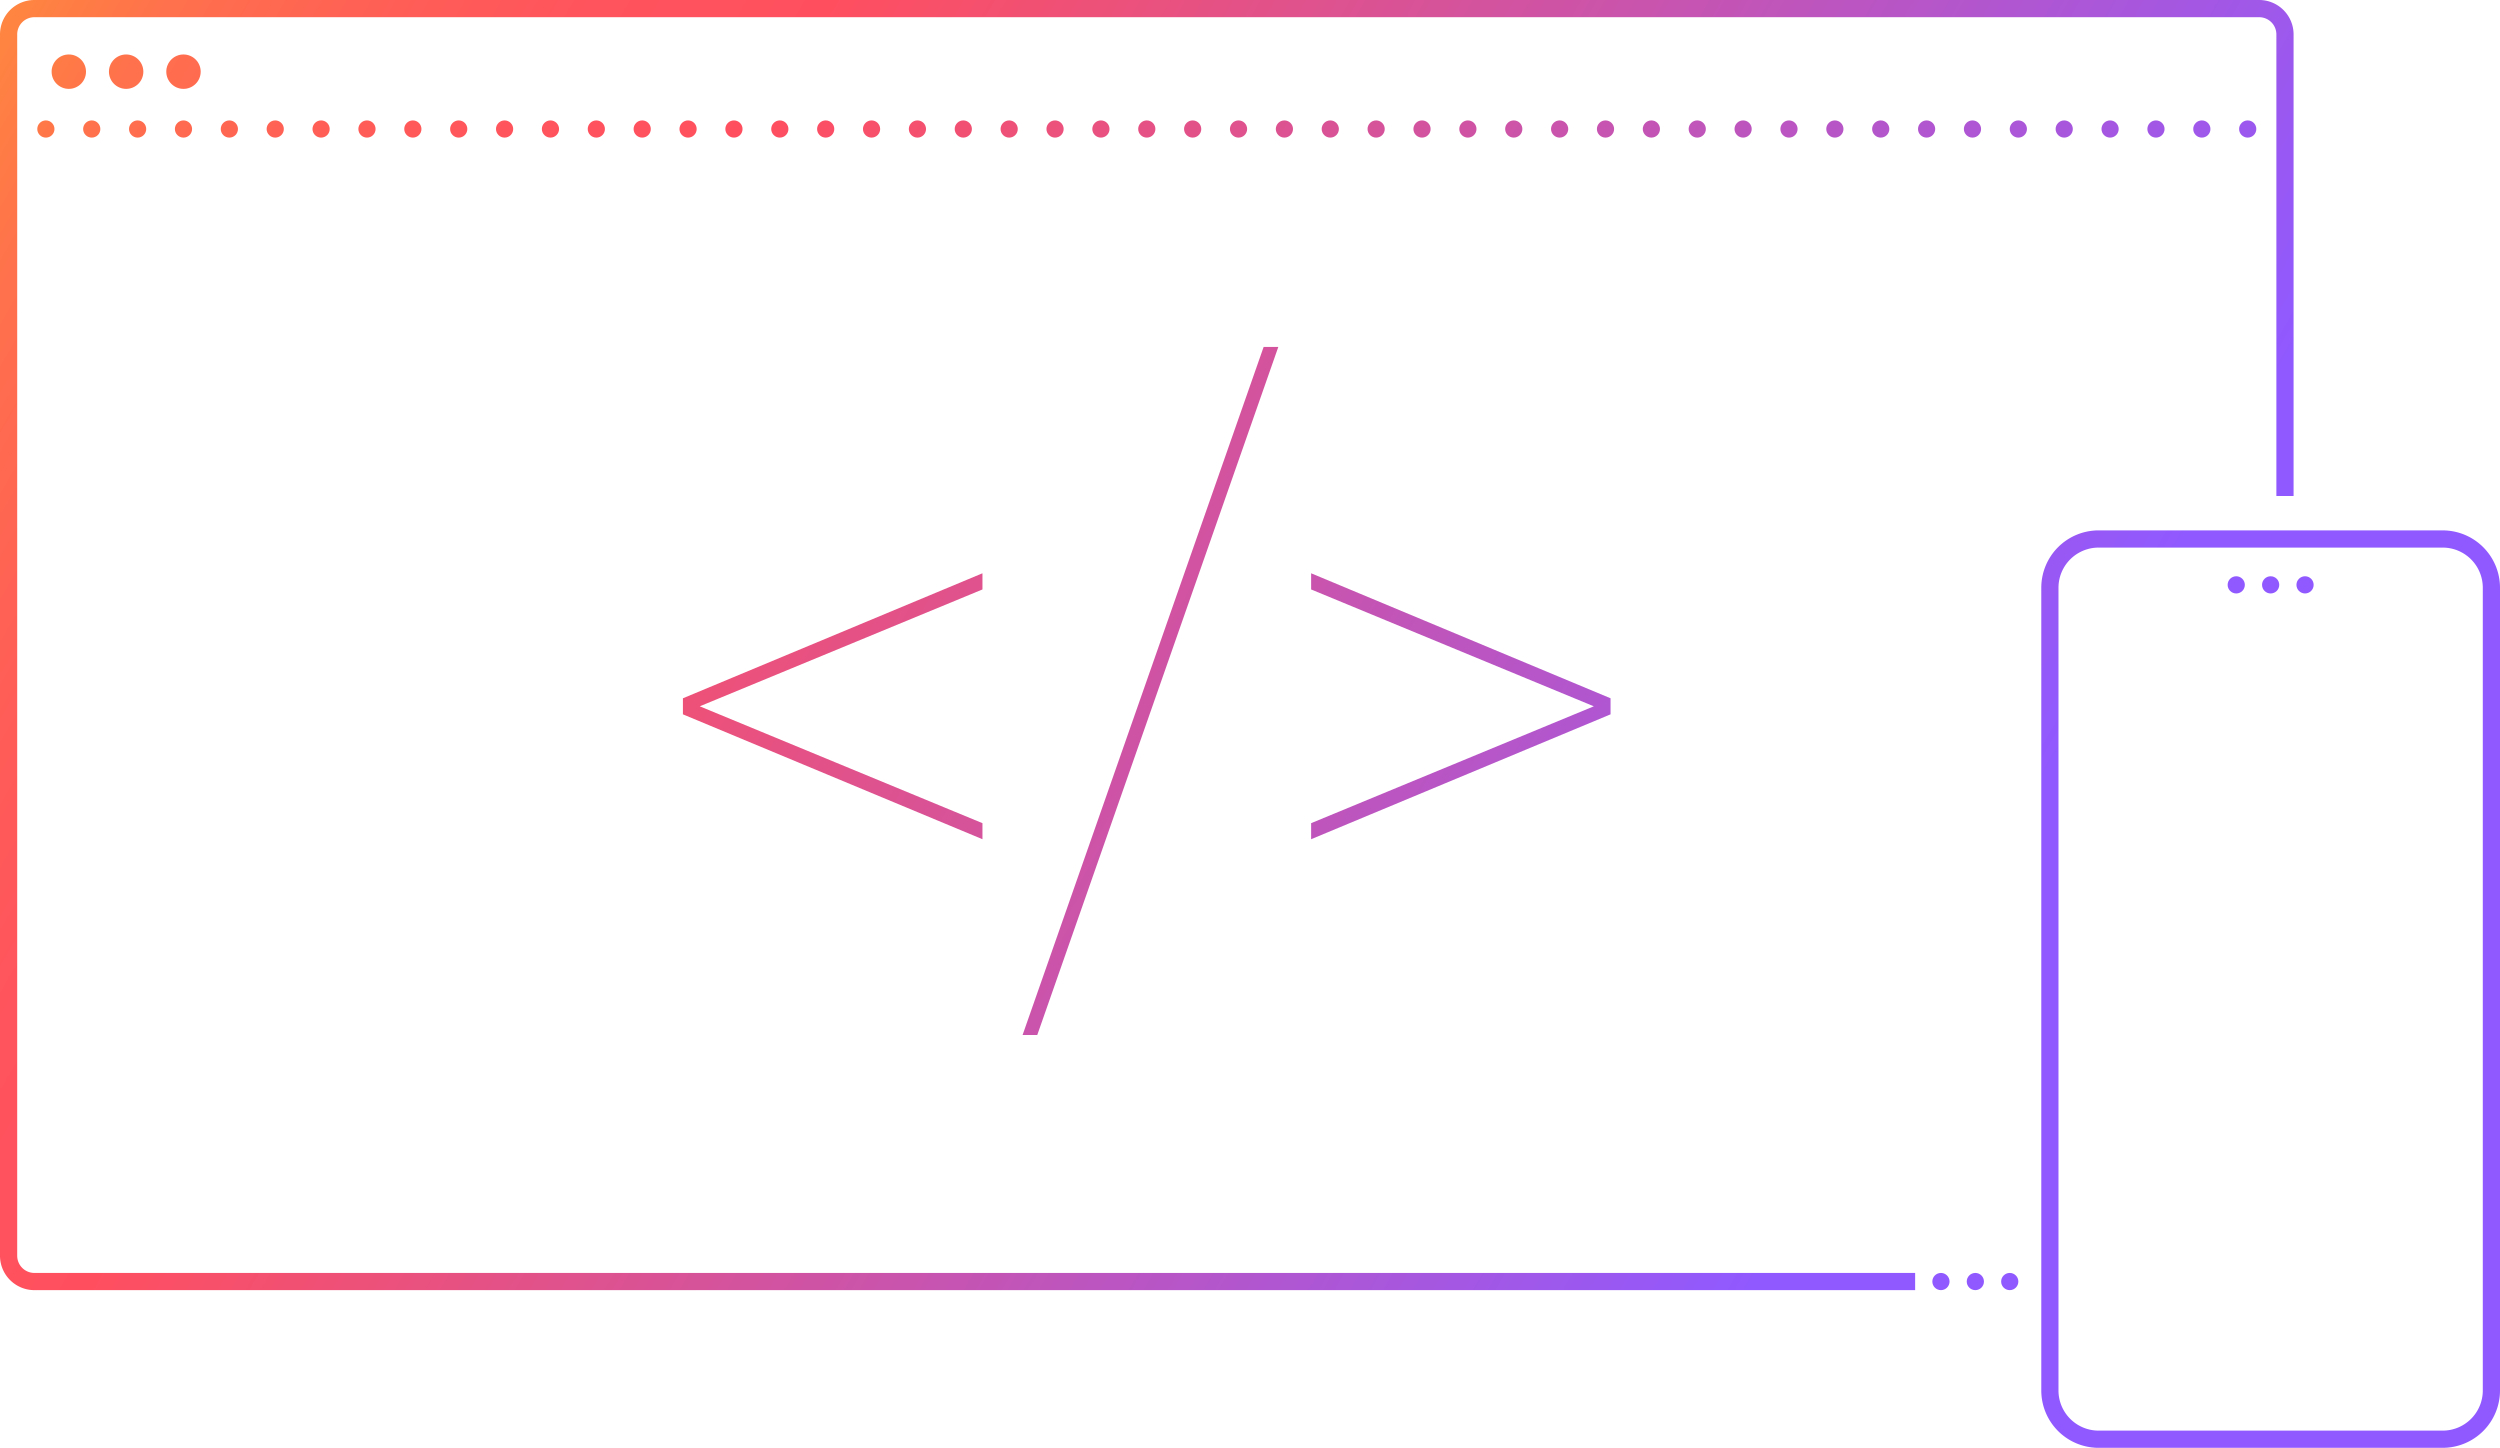 <svg id="Layer_1" data-name="Layer 1" xmlns="http://www.w3.org/2000/svg" xmlns:xlink="http://www.w3.org/1999/xlink" viewBox="0 0 218 126.25"><defs><style>.cls-1{fill:url(#Purple_Gradient);}.cls-2{fill:url(#Purple_Gradient-2);}.cls-3{fill:url(#Purple_Gradient-3);}.cls-4{fill:url(#Purple_Gradient-4);}.cls-5{fill:url(#Purple_Gradient-5);}.cls-6{fill:url(#Purple_Gradient-6);}.cls-7{fill:url(#Purple_Gradient-7);}.cls-8{fill:url(#Purple_Gradient-8);}.cls-9{fill:url(#Purple_Gradient-9);}.cls-10{fill:url(#Purple_Gradient-10);}.cls-11{fill:url(#Purple_Gradient-11);}.cls-12{fill:url(#Purple_Gradient-12);}.cls-13{fill:url(#Purple_Gradient-13);}.cls-14{fill:url(#Purple_Gradient-14);}.cls-15{fill:url(#Purple_Gradient-15);}.cls-16{fill:url(#Purple_Gradient-16);}.cls-17{fill:url(#Purple_Gradient-17);}.cls-18{fill:url(#Purple_Gradient-18);}.cls-19{fill:url(#Purple_Gradient-19);}.cls-20{fill:url(#Purple_Gradient-20);}.cls-21{fill:url(#Purple_Gradient-21);}.cls-22{fill:url(#Purple_Gradient-22);}.cls-23{fill:url(#Purple_Gradient-23);}.cls-24{fill:url(#Purple_Gradient-24);}.cls-25{fill:url(#Purple_Gradient-25);}.cls-26{fill:url(#Purple_Gradient-26);}.cls-27{fill:url(#Purple_Gradient-27);}.cls-28{fill:url(#Purple_Gradient-28);}.cls-29{fill:url(#Purple_Gradient-29);}.cls-30{fill:url(#Purple_Gradient-30);}.cls-31{fill:url(#Purple_Gradient-31);}.cls-32{fill:url(#Purple_Gradient-32);}.cls-33{fill:url(#Purple_Gradient-33);}.cls-34{fill:url(#Purple_Gradient-34);}.cls-35{fill:url(#Purple_Gradient-35);}.cls-36{fill:url(#Purple_Gradient-36);}.cls-37{fill:url(#Purple_Gradient-37);}.cls-38{fill:url(#Purple_Gradient-38);}.cls-39{fill:url(#Purple_Gradient-39);}.cls-40{fill:url(#Purple_Gradient-40);}.cls-41{fill:url(#Purple_Gradient-41);}.cls-42{fill:url(#Purple_Gradient-42);}.cls-43{fill:url(#Purple_Gradient-43);}.cls-44{fill:url(#Purple_Gradient-44);}.cls-45{fill:url(#Purple_Gradient-45);}.cls-46{fill:url(#Purple_Gradient-46);}.cls-47{fill:url(#Purple_Gradient-47);}.cls-48{fill:url(#Purple_Gradient-48);}.cls-49{fill:url(#Purple_Gradient-49);}.cls-50{fill:url(#Purple_Gradient-50);}.cls-51{fill:url(#Purple_Gradient-51);}.cls-52{fill:url(#Purple_Gradient-52);}.cls-53{fill:url(#Purple_Gradient-53);}.cls-54{fill:url(#Purple_Gradient-54);}.cls-55{fill:url(#Purple_Gradient-55);}.cls-56{fill:url(#Purple_Gradient-56);}.cls-57{fill:url(#Purple_Gradient-57);}.cls-58{fill:url(#Purple_Gradient-58);}.cls-59{fill:url(#Purple_Gradient-59);}.cls-60{fill:url(#Purple_Gradient-60);}.cls-61{fill:url(#Purple_Gradient-61);}.cls-62{fill:url(#Purple_Gradient-62);}.cls-63{fill:url(#Purple_Gradient-63);}</style><linearGradient id="Purple_Gradient" x1="27.7" y1="-47.46" x2="244.91" y2="78.12" gradientUnits="userSpaceOnUse"><stop offset="0" stop-color="#ff873f"/><stop offset="0.05" stop-color="#ff714c"/><stop offset="0.12" stop-color="#ff5e56"/><stop offset="0.18" stop-color="#ff535d"/><stop offset="0.25" stop-color="#ff4f5f"/><stop offset="0.75" stop-color="#9059ff"/></linearGradient><linearGradient id="Purple_Gradient-2" x1="26.94" y1="-46.16" x2="244.15" y2="79.42" xlink:href="#Purple_Gradient"/><linearGradient id="Purple_Gradient-3" x1="28.45" y1="-48.76" x2="245.66" y2="76.82" xlink:href="#Purple_Gradient"/><linearGradient id="Purple_Gradient-4" x1="12.42" y1="-21.04" x2="229.63" y2="104.54" xlink:href="#Purple_Gradient"/><linearGradient id="Purple_Gradient-5" x1="0.24" y1="0.03" x2="217.45" y2="125.61" xlink:href="#Purple_Gradient"/><linearGradient id="Purple_Gradient-6" x1="-1.01" y1="2.2" x2="216.2" y2="127.77" xlink:href="#Purple_Gradient"/><linearGradient id="Purple_Gradient-7" x1="1.49" y1="-2.14" x2="218.7" y2="123.44" xlink:href="#Purple_Gradient"/><linearGradient id="Purple_Gradient-8" x1="-0.78" y1="1.8" x2="216.43" y2="127.38" xlink:href="#Purple_Gradient"/><linearGradient id="Purple_Gradient-9" x1="-5.94" y1="10.73" x2="211.27" y2="136.3" xlink:href="#Purple_Gradient"/><linearGradient id="Purple_Gradient-10" x1="3.06" y1="-4.85" x2="220.27" y2="120.73" xlink:href="#Purple_Gradient"/><linearGradient id="Purple_Gradient-11" x1="0.87" y1="-1.06" x2="218.08" y2="124.52" xlink:href="#Purple_Gradient"/><linearGradient id="Purple_Gradient-12" x1="-4.33" y1="7.93" x2="212.88" y2="133.51" xlink:href="#Purple_Gradient"/><linearGradient id="Purple_Gradient-13" x1="-5.08" y1="9.23" x2="212.13" y2="134.81" xlink:href="#Purple_Gradient"/><linearGradient id="Purple_Gradient-14" x1="-5.83" y1="10.53" x2="211.38" y2="136.11" xlink:href="#Purple_Gradient"/><linearGradient id="Purple_Gradient-15" x1="29.39" y1="-50.39" x2="246.6" y2="75.19" xlink:href="#Purple_Gradient"/><linearGradient id="Purple_Gradient-16" x1="28.39" y1="-48.65" x2="245.6" y2="76.92" xlink:href="#Purple_Gradient"/><linearGradient id="Purple_Gradient-17" x1="26.38" y1="-45.19" x2="243.59" y2="80.39" xlink:href="#Purple_Gradient"/><linearGradient id="Purple_Gradient-18" x1="21.37" y1="-36.52" x2="238.58" y2="89.06" xlink:href="#Purple_Gradient"/><linearGradient id="Purple_Gradient-19" x1="25.38" y1="-43.45" x2="242.59" y2="82.12" xlink:href="#Purple_Gradient"/><linearGradient id="Purple_Gradient-20" x1="20.37" y1="-34.79" x2="237.58" y2="90.79" xlink:href="#Purple_Gradient"/><linearGradient id="Purple_Gradient-21" x1="19.37" y1="-33.05" x2="236.58" y2="92.52" xlink:href="#Purple_Gradient"/><linearGradient id="Purple_Gradient-22" x1="24.38" y1="-41.72" x2="241.59" y2="83.86" xlink:href="#Purple_Gradient"/><linearGradient id="Purple_Gradient-23" x1="30.39" y1="-52.12" x2="247.6" y2="73.46" xlink:href="#Purple_Gradient"/><linearGradient id="Purple_Gradient-24" x1="18.37" y1="-31.32" x2="235.57" y2="94.26" xlink:href="#Purple_Gradient"/><linearGradient id="Purple_Gradient-25" x1="27.38" y1="-46.92" x2="244.59" y2="78.66" xlink:href="#Purple_Gradient"/><linearGradient id="Purple_Gradient-26" x1="41.41" y1="-71.18" x2="258.62" y2="54.39" xlink:href="#Purple_Gradient"/><linearGradient id="Purple_Gradient-27" x1="40.41" y1="-69.45" x2="257.62" y2="56.13" xlink:href="#Purple_Gradient"/><linearGradient id="Purple_Gradient-28" x1="42.42" y1="-72.92" x2="259.62" y2="52.66" xlink:href="#Purple_Gradient"/><linearGradient id="Purple_Gradient-29" x1="36.4" y1="-62.52" x2="253.61" y2="63.06" xlink:href="#Purple_Gradient"/><linearGradient id="Purple_Gradient-30" x1="43.42" y1="-74.65" x2="260.63" y2="50.93" xlink:href="#Purple_Gradient"/><linearGradient id="Purple_Gradient-31" x1="44.42" y1="-76.38" x2="261.63" y2="49.19" xlink:href="#Purple_Gradient"/><linearGradient id="Purple_Gradient-32" x1="34.4" y1="-59.05" x2="251.61" y2="66.52" xlink:href="#Purple_Gradient"/><linearGradient id="Purple_Gradient-33" x1="-2.68" y1="5.08" x2="214.53" y2="130.65" xlink:href="#Purple_Gradient"/><linearGradient id="Purple_Gradient-34" x1="31.39" y1="-53.85" x2="248.6" y2="71.72" xlink:href="#Purple_Gradient"/><linearGradient id="Purple_Gradient-35" x1="33.4" y1="-57.32" x2="250.61" y2="68.26" xlink:href="#Purple_Gradient"/><linearGradient id="Purple_Gradient-36" x1="39.41" y1="-67.72" x2="256.62" y2="57.86" xlink:href="#Purple_Gradient"/><linearGradient id="Purple_Gradient-37" x1="35.4" y1="-60.79" x2="252.61" y2="64.79" xlink:href="#Purple_Gradient"/><linearGradient id="Purple_Gradient-38" x1="32.39" y1="-55.59" x2="249.6" y2="69.99" xlink:href="#Purple_Gradient"/><linearGradient id="Purple_Gradient-39" x1="2.33" y1="-3.59" x2="219.54" y2="121.99" xlink:href="#Purple_Gradient"/><linearGradient id="Purple_Gradient-40" x1="1.33" y1="-1.86" x2="218.54" y2="123.72" xlink:href="#Purple_Gradient"/><linearGradient id="Purple_Gradient-41" x1="3.34" y1="-5.32" x2="220.54" y2="120.26" xlink:href="#Purple_Gradient"/><linearGradient id="Purple_Gradient-42" x1="0.33" y1="-0.12" x2="217.54" y2="125.45" xlink:href="#Purple_Gradient"/><linearGradient id="Purple_Gradient-43" x1="5.34" y1="-8.79" x2="222.55" y2="116.79" xlink:href="#Purple_Gradient"/><linearGradient id="Purple_Gradient-44" x1="4.34" y1="-7.06" x2="221.55" y2="118.52" xlink:href="#Purple_Gradient"/><linearGradient id="Purple_Gradient-45" x1="6.34" y1="-10.52" x2="223.55" y2="115.06" xlink:href="#Purple_Gradient"/><linearGradient id="Purple_Gradient-46" x1="37.41" y1="-64.25" x2="254.61" y2="61.33" xlink:href="#Purple_Gradient"/><linearGradient id="Purple_Gradient-47" x1="-3.68" y1="6.81" x2="213.53" y2="132.39" xlink:href="#Purple_Gradient"/><linearGradient id="Purple_Gradient-48" x1="-1.67" y1="3.34" x2="215.53" y2="128.92" xlink:href="#Purple_Gradient"/><linearGradient id="Purple_Gradient-49" x1="-0.67" y1="1.61" x2="216.54" y2="127.19" xlink:href="#Purple_Gradient"/><linearGradient id="Purple_Gradient-50" x1="38.41" y1="-65.99" x2="255.62" y2="59.59" xlink:href="#Purple_Gradient"/><linearGradient id="Purple_Gradient-51" x1="17.36" y1="-29.59" x2="234.57" y2="95.99" xlink:href="#Purple_Gradient"/><linearGradient id="Purple_Gradient-52" x1="11.35" y1="-19.19" x2="228.56" y2="106.39" xlink:href="#Purple_Gradient"/><linearGradient id="Purple_Gradient-53" x1="12.35" y1="-20.92" x2="229.56" y2="104.66" xlink:href="#Purple_Gradient"/><linearGradient id="Purple_Gradient-54" x1="10.35" y1="-17.45" x2="227.56" y2="108.12" xlink:href="#Purple_Gradient"/><linearGradient id="Purple_Gradient-55" x1="13.36" y1="-22.65" x2="230.56" y2="102.92" xlink:href="#Purple_Gradient"/><linearGradient id="Purple_Gradient-56" x1="23.38" y1="-39.99" x2="240.59" y2="85.59" xlink:href="#Purple_Gradient"/><linearGradient id="Purple_Gradient-57" x1="22.37" y1="-38.25" x2="239.58" y2="87.32" xlink:href="#Purple_Gradient"/><linearGradient id="Purple_Gradient-58" x1="8.35" y1="-13.99" x2="225.55" y2="111.59" xlink:href="#Purple_Gradient"/><linearGradient id="Purple_Gradient-59" x1="9.35" y1="-15.72" x2="226.56" y2="109.86" xlink:href="#Purple_Gradient"/><linearGradient id="Purple_Gradient-60" x1="7.34" y1="-12.26" x2="224.55" y2="113.32" xlink:href="#Purple_Gradient"/><linearGradient id="Purple_Gradient-61" x1="14.36" y1="-24.39" x2="231.57" y2="101.19" xlink:href="#Purple_Gradient"/><linearGradient id="Purple_Gradient-62" x1="16.36" y1="-27.85" x2="233.57" y2="97.72" xlink:href="#Purple_Gradient"/><linearGradient id="Purple_Gradient-63" x1="15.36" y1="-26.12" x2="232.57" y2="99.46" xlink:href="#Purple_Gradient"/></defs><title>ic-development</title><circle class="cls-1" cx="198" cy="51" r="0.75"/><circle class="cls-2" cx="195" cy="51" r="0.75"/><circle class="cls-3" cx="201" cy="51" r="0.75"/><path class="cls-4" d="M213,46.25H183a5,5,0,0,0-5,5v70a5,5,0,0,0,5,5h30a5,5,0,0,0,5-5v-70A5,5,0,0,0,213,46.25Zm3.5,75a3.5,3.5,0,0,1-3.5,3.5H183a3.5,3.5,0,0,1-3.5-3.5v-70a3.5,3.5,0,0,1,3.5-3.5h30a3.5,3.5,0,0,1,3.5,3.5Z"/><circle class="cls-5" cx="11" cy="6.25" r="1.5"/><circle class="cls-6" cx="6" cy="6.25" r="1.5"/><circle class="cls-7" cx="16" cy="6.25" r="1.5"/><polygon class="cls-8" points="90.45 90.25 111.47 30.25 110.19 30.25 89.17 90.25 90.45 90.25"/><polygon class="cls-9" points="85.67 49.99 59.55 60.89 59.55 62.29 85.67 73.18 85.67 71.78 61.02 61.59 85.67 51.4 85.67 49.99"/><polygon class="cls-10" points="114.33 73.18 140.44 62.29 140.44 60.89 114.33 49.99 114.33 51.4 138.98 61.59 114.33 71.78 114.33 73.18"/><path class="cls-11" d="M1.5,109.5V3A1.5,1.5,0,0,1,3,1.5H197A1.5,1.5,0,0,1,198.5,3V43.25H200V3a3,3,0,0,0-3-3H3A3,3,0,0,0,0,3V109.5a3,3,0,0,0,3,3H167V111H3A1.5,1.5,0,0,1,1.5,109.5Z"/><circle class="cls-12" cx="175.25" cy="111.75" r="0.75"/><circle class="cls-13" cx="172.25" cy="111.75" r="0.75"/><circle class="cls-14" cx="169.25" cy="111.75" r="0.75"/><circle class="cls-15" cx="136" cy="11.25" r="0.75"/><circle class="cls-16" cx="132" cy="11.25" r="0.75"/><circle class="cls-17" cx="124" cy="11.25" r="0.75"/><circle class="cls-18" cx="104" cy="11.25" r="0.75"/><circle class="cls-19" cx="120" cy="11.25" r="0.75"/><circle class="cls-20" cx="100" cy="11.25" r="0.75"/><circle class="cls-21" cx="96" cy="11.25" r="0.75"/><circle class="cls-22" cx="116" cy="11.25" r="0.75"/><circle class="cls-23" cx="140" cy="11.25" r="0.75"/><circle class="cls-24" cx="92" cy="11.25" r="0.75"/><circle class="cls-25" cx="128" cy="11.25" r="0.75"/><circle class="cls-26" cx="184" cy="11.25" r="0.75"/><circle class="cls-27" cx="180" cy="11.25" r="0.75"/><circle class="cls-28" cx="188" cy="11.25" r="0.75"/><circle class="cls-29" cx="164" cy="11.25" r="0.75"/><circle class="cls-30" cx="192" cy="11.25" r="0.75"/><circle class="cls-31" cx="196" cy="11.25" r="0.75"/><circle class="cls-32" cx="156" cy="11.25" r="0.75"/><circle class="cls-33" cx="8" cy="11.25" r="0.75"/><circle class="cls-34" cx="144" cy="11.25" r="0.75"/><circle class="cls-35" cx="152" cy="11.25" r="0.75"/><circle class="cls-36" cx="176" cy="11.25" r="0.75"/><circle class="cls-37" cx="160" cy="11.25" r="0.75"/><circle class="cls-38" cx="148" cy="11.25" r="0.75"/><circle class="cls-39" cx="28" cy="11.25" r="0.75"/><circle class="cls-40" cx="24" cy="11.25" r="0.75"/><circle class="cls-41" cx="32" cy="11.25" r="0.75"/><circle class="cls-42" cx="20" cy="11.25" r="0.75"/><circle class="cls-43" cx="40" cy="11.25" r="0.75"/><circle class="cls-44" cx="36" cy="11.25" r="0.75"/><circle class="cls-45" cx="44" cy="11.25" r="0.75"/><circle class="cls-46" cx="168" cy="11.25" r="0.75"/><circle class="cls-47" cx="4" cy="11.25" r="0.75"/><circle class="cls-48" cx="12" cy="11.25" r="0.75"/><circle class="cls-49" cx="16" cy="11.25" r="0.75"/><circle class="cls-50" cx="172" cy="11.25" r="0.75"/><circle class="cls-51" cx="88" cy="11.25" r="0.75"/><circle class="cls-52" cx="64" cy="11.25" r="0.75"/><circle class="cls-53" cx="68" cy="11.25" r="0.75"/><circle class="cls-54" cx="60" cy="11.25" r="0.75"/><circle class="cls-55" cx="72" cy="11.25" r="0.75"/><circle class="cls-56" cx="112" cy="11.25" r="0.75"/><circle class="cls-57" cx="108" cy="11.25" r="0.75"/><circle class="cls-58" cx="52" cy="11.25" r="0.75"/><circle class="cls-59" cx="56" cy="11.25" r="0.75"/><circle class="cls-60" cx="48" cy="11.25" r="0.75"/><circle class="cls-61" cx="76" cy="11.25" r="0.75"/><circle class="cls-62" cx="84" cy="11.25" r="0.75"/><circle class="cls-63" cx="80" cy="11.25" r="0.75"/></svg>